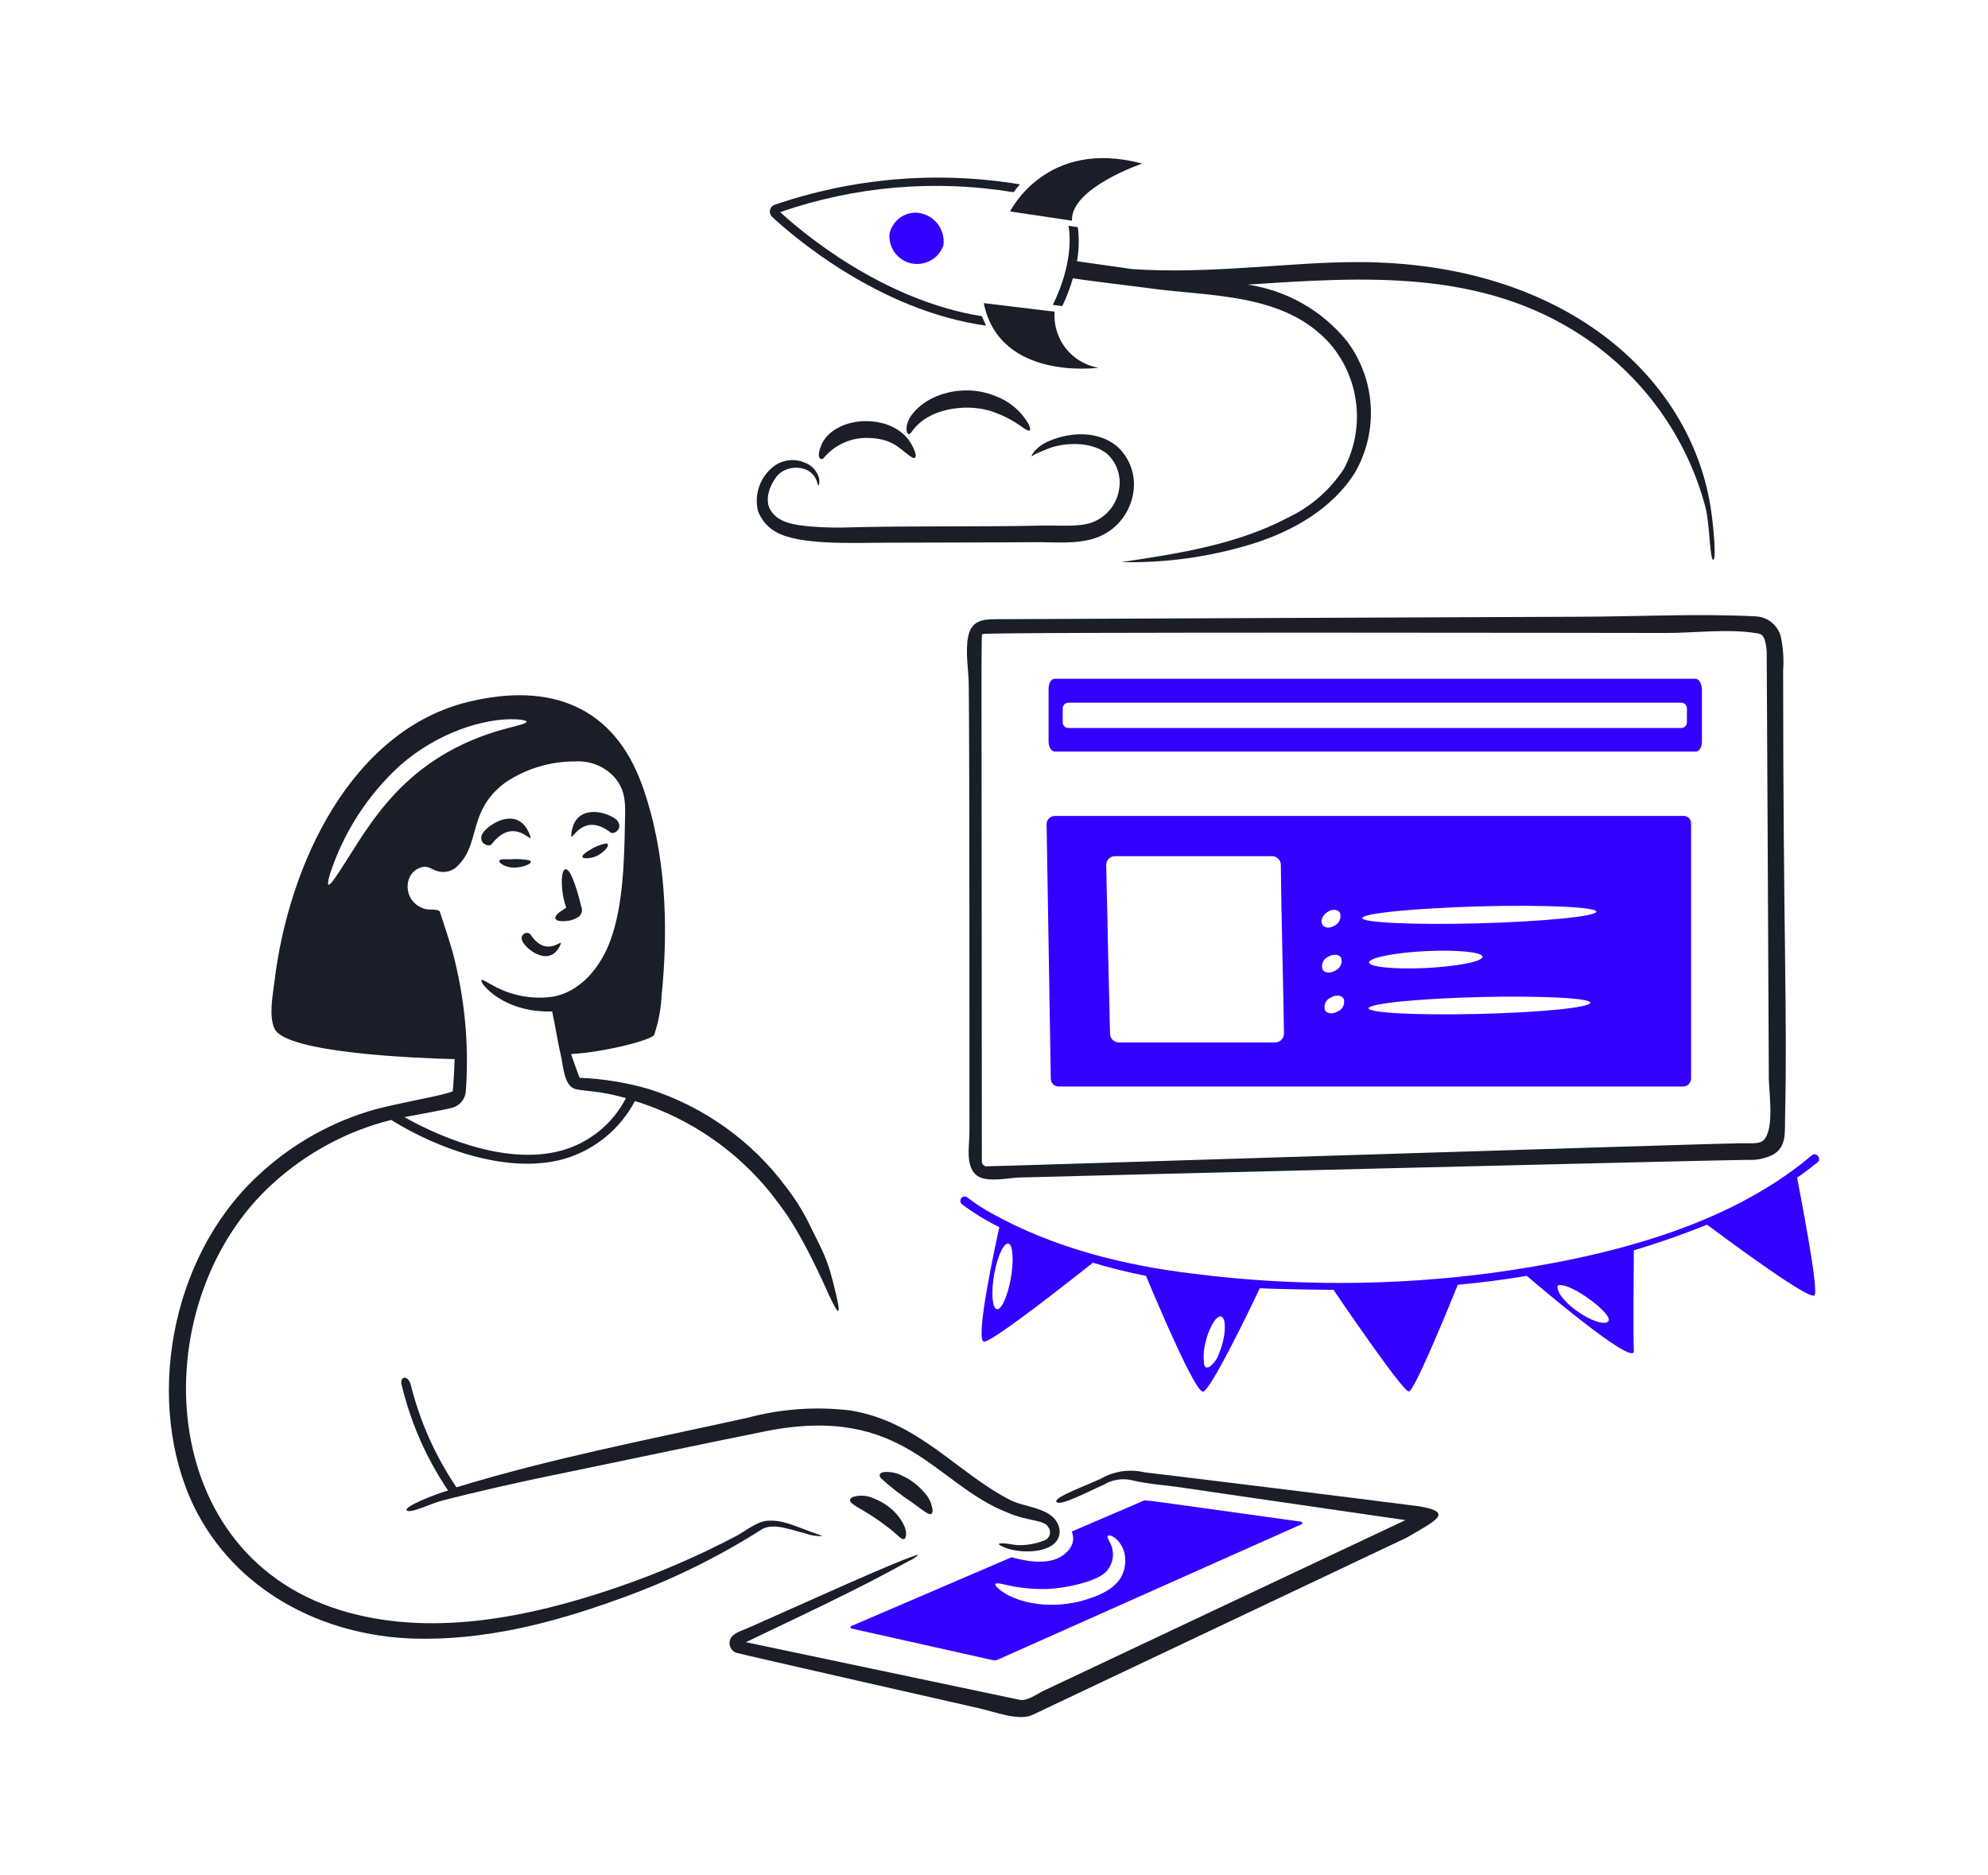 <?xml version="1.0" encoding="UTF-8"?> <svg xmlns="http://www.w3.org/2000/svg" viewBox="1852.476 2360.659 218.049 205.681" width="218.049" height="205.681"><path fill="#191e28" stroke="none" fill-opacity="1" stroke-width="1" stroke-opacity="1" color="rgb(51, 51, 51)" font-size-adjust="none" id="tSvgdd1a6d95e0" title="Path 1" d="M 2008.18 2525.887 C 2000.959 2524.949 1980.811 2522.478 1977.996 2522.152 C 1976.398 2521.773 1974.715 2522.011 1973.285 2522.819 C 1971.6 2523.624 1967.95 2524.915 1968.363 2525.405 C 1968.775 2525.895 1971.848 2524.256 1973.514 2523.528 C 1974.437 2522.964 1975.542 2522.778 1976.598 2523.011 C 1978.341 2523.451 1980.237 2523.547 1982.037 2523.815 C 1983.876 2524.101 2006.169 2527.32 2006.628 2527.397 C 1999.007 2530.979 1972.078 2543.68 1966.904 2546.131 C 1966.195 2546.476 1965.123 2547.28 1964.319 2547.108 C 1964.319 2547.108 1934.634 2540.863 1934.289 2540.787 C 1940.284 2537.894 1946.393 2535.098 1952.198 2531.86 C 1952.573 2531.708 1952.917 2531.487 1953.212 2531.209 C 1952.251 2531.209 1939.424 2537.073 1934.674 2539.159 C 1934.08 2539.444 1933.123 2539.676 1932.701 2540.231 C 1932.266 2540.848 1932.544 2541.709 1933.256 2541.955 C 1934.132 2542.2 1958.405 2547.704 1959.743 2548.008 C 1961.773 2548.471 1964.336 2549.495 1965.814 2548.717 C 1970.794 2546.342 2004.788 2530.27 2006.776 2529.313C 2009.874 2527.477 2012.043 2526.56 2008.18 2525.887Z" style=""></path><path fill="#191e28" stroke="none" fill-opacity="1" stroke-width="1" stroke-opacity="1" color="rgb(51, 51, 51)" font-size-adjust="none" id="tSvg131cb3ef394" title="Path 2" d="M 2048.265 2483.322 C 2048.538 2471.927 2048.055 2462.813 2048.055 2434.208 C 2048.145 2432.97 2048.061 2431.726 2047.805 2430.511 C 2047.486 2429.25 2046.384 2428.342 2045.085 2428.269 C 2038.67 2427.943 2032.178 2428.289 2025.723 2428.308 C 2019.115 2428.327 1966.43 2428.557 1962.12 2428.576 C 1960.55 2428.576 1959.056 2428.538 1958.673 2430.453 C 1958.328 2432.158 1958.712 2434.016 1958.731 2435.74 C 1958.826 2441.736 1958.807 2483.054 1958.807 2484.892 C 1958.807 2486.31 1958.309 2488.703 1959.688 2489.644 C 1960.78 2490.39 1963.039 2489.854 1964.323 2489.815 C 1966.047 2489.758 2042.155 2487.862 2044.185 2487.881 C 2045.14 2487.935 2046.093 2487.738 2046.948 2487.309C 2048.457 2486.447 2048.229 2484.819 2048.265 2483.322Z M 2046.139 2485.429 C 2045.676 2486.179 2045.051 2486.061 2043.247 2486.061 C 2039.246 2486.116 1960.685 2488.634 1960.588 2488.59 C 1960.463 2488.55 1960.35 2488.477 1960.263 2488.378 C 1960.183 2488.246 1960.149 2488.091 1960.167 2487.938 C 1960.147 2427.742 1960.055 2430.308 1960.263 2430.204 C 1960.346 2429.952 2035.334 2430.089 2035.203 2430.089 C 2038.421 2430.089 2042.062 2429.592 2045.22 2430.128 C 2045.68 2430.204 2045.791 2430.319 2046.005 2430.741 C 2046.172 2431.274 2046.256 2431.829 2046.254 2432.388 C 2046.273 2437.789 2046.484 2475.161 2046.484 2478.475C 2046.407 2479.858 2047.11 2483.857 2046.139 2485.429Z" style=""></path><path fill="#191e28" stroke="none" fill-opacity="1" stroke-width="1" stroke-opacity="1" color="rgb(51, 51, 51)" font-size-adjust="none" id="tSvgd848db85f4" title="Path 3" d="M 1952.143 2408.274 C 1952.257 2408.292 1952.391 2408.16 1952.583 2407.872 C 1954.364 2405.459 1958.271 2404.941 1960.952 2405.688 C 1962.303 2406.1 1963.573 2406.741 1964.706 2407.584 C 1965.372 2408.061 1965.683 2408.026 1965.299 2407.182 C 1964.501 2405.784 1963.242 2404.706 1961.737 2404.133 C 1960.7 2403.699 1959.587 2403.477 1958.462 2403.482 C 1954.461 2403.52 1951.985 2406.006 1951.912 2407.562C 1951.874 2408.026 1952.008 2408.253 1952.143 2408.274Z" style=""></path><path fill="#191e28" stroke="none" fill-opacity="1" stroke-width="1" stroke-opacity="1" color="rgb(51, 51, 51)" font-size-adjust="none" id="tSvgefb5837b12" title="Path 4" d="M 1942.545 2411.013 C 1942.66 2411.052 1942.814 2410.937 1942.986 2410.707 C 1944.178 2409.379 1945.894 2408.643 1947.678 2408.695 C 1950.285 2408.752 1951.032 2409.768 1952.217 2410.63 C 1953.334 2411.509 1952.961 2410.046 1952.122 2408.887 C 1949.943 2405.982 1944.215 2406.25 1942.642 2409.29C 1942.509 2409.596 1941.974 2410.822 1942.545 2411.013Z" style=""></path><path fill="#191e28" stroke="none" fill-opacity="1" stroke-width="1" stroke-opacity="1" color="rgb(51, 51, 51)" font-size-adjust="none" id="tSvg13c464310a9" title="Path 5" d="M 1974.934 2409.558 C 1972.902 2407.947 1969.99 2408.01 1967.618 2409.002 C 1966.995 2409.25 1966.434 2409.629 1965.971 2410.113 C 1965.664 2410.458 1965.607 2410.707 1965.626 2410.765 C 1965.569 2410.574 1967.714 2409.749 1967.943 2409.692 C 1969.82 2409.156 1972.348 2409.175 1973.919 2410.454 C 1974.954 2411.41 1975.449 2412.816 1975.24 2414.209 C 1975.032 2415.808 1974.01 2417.186 1972.54 2417.848 C 1971.103 2418.515 1968.939 2418.27 1966.794 2418.308 C 1959.84 2418.461 1952.89 2418.327 1945.938 2418.498 C 1944.406 2418.563 1942.871 2418.531 1941.342 2418.403 C 1939.771 2418.251 1937.703 2418.059 1936.898 2416.45 C 1936.343 2415.262 1936.993 2413.782 1937.66 2412.925 C 1938.637 2411.661 1941.05 2411.565 1941.893 2413.059 C 1942.03 2413.326 1942.133 2413.609 1942.198 2413.902 C 1942.238 2413.959 1942.389 2413.749 1942.333 2413.193 C 1942.148 2412.387 1941.573 2411.726 1940.801 2411.431 C 1939.556 2410.861 1938.091 2411.096 1937.086 2412.025 C 1935.768 2413.19 1935.201 2414.988 1935.611 2416.699 C 1935.968 2417.673 1936.661 2418.489 1937.565 2418.998 C 1940.097 2420.452 1945.694 2420.21 1949.707 2420.185 C 1952.809 2420.166 1963.592 2420.166 1965.872 2420.128 C 1968.035 2420.109 1970.444 2420.376 1972.54 2419.707 C 1974.778 2418.979 1976.415 2417.052 1976.772 2414.725C 1977.098 2412.8 1976.402 2410.844 1974.934 2409.558Z" style=""></path><path fill="#3300ff" stroke="none" fill-opacity="1" stroke-width="1" stroke-opacity="1" color="rgb(51, 51, 51)" font-size-adjust="none" id="tSvge44c606175" title="Path 6" d="M 1950.036 2386.322 C 1950.316 2384.975 1951.494 2384.003 1952.87 2383.985 C 1954.762 2384.018 1956.202 2385.692 1955.953 2387.567 C 1955.182 2389.784 1952.301 2390.334 1950.767 2388.558C 1950.234 2387.94 1949.97 2387.135 1950.036 2386.322Z" style=""></path><path fill="#191e28" stroke="none" fill-opacity="1" stroke-width="1" stroke-opacity="1" color="rgb(51, 51, 51)" font-size-adjust="none" id="tSvg1504aea3249" title="Path 7" d="M 1937.434 2383.124 C 1936.89 2383.322 1936.737 2384.018 1937.148 2384.426 C 1939.216 2386.36 1948.77 2394.731 1960.628 2396.379 C 1960.532 2396.13 1960.342 2395.747 1960.167 2395.344 C 1949.271 2393.601 1940.461 2386.15 1938.048 2383.928 C 1946.261 2381.077 1955.057 2380.326 1963.634 2381.744 C 1963.92 2381.38 1964.17 2381.077 1964.343 2380.882C 1955.326 2379.388 1946.079 2380.159 1937.434 2383.124Z" style=""></path><path fill="#191e28" stroke="none" fill-opacity="1" stroke-width="1" stroke-opacity="1" color="rgb(51, 51, 51)" font-size-adjust="none" id="tSvg4c746cc096" title="Path 8" d="M 2001.381 2389.406 C 1993.855 2389.406 1985.084 2390.766 1976.613 2390.169 C 1974.621 2389.883 1972.612 2389.597 1970.599 2389.311 C 1970.823 2388.078 1970.855 2386.818 1970.695 2385.575 C 1970.446 2385.537 1970.101 2385.499 1969.679 2385.422 C 1970.196 2388.716 1968.917 2392.146 1967.956 2394.1 C 1968.396 2394.157 1968.761 2394.195 1968.99 2394.233 C 1969.462 2393.245 1969.852 2392.22 1970.158 2391.169 C 1970.139 2391.245 1977.283 2392.107 1977.992 2392.203 C 1984.963 2393.237 1993.351 2392.625 1998.446 2398.467 C 2001.641 2402.28 2002.215 2407.645 1999.9 2412.048 C 1998.39 2414.378 1996.262 2416.241 1993.753 2417.43 C 1988.142 2420.399 1981.745 2421.377 1975.463 2422.315 C 1980.341 2422.424 1985.204 2421.745 1989.866 2420.304 C 1994.232 2418.943 1998.637 2416.454 2001.106 2412.469 C 2003.719 2407.912 2003.357 2402.234 2000.187 2398.045 C 1997.462 2394.707 1993.589 2392.508 1989.328 2391.878 C 2002.006 2391.035 2014.857 2390.153 2025.984 2397.49 C 2032.677 2401.886 2037.508 2408.602 2039.548 2416.347 C 2040.016 2418.211 2040.01 2422.071 2040.386 2422.064 C 2040.762 2422.056 2040.399 2418.153 2040.09 2416.231C 2037.805 2401.954 2024.01 2389.406 2001.381 2389.406Z" style=""></path><path fill="#191e28" stroke="none" fill-opacity="1" stroke-width="1" stroke-opacity="1" color="rgb(51, 51, 51)" font-size-adjust="none" id="tSvg290b23b7e7" title="Path 9" d="M 1963.269 2383.852 C 1963.269 2383.852 1967.196 2375.768 1977.749 2378.603 C 1977.749 2378.603 1969.897 2381.27 1970.05 2384.866C 1967.789 2384.528 1965.529 2384.19 1963.269 2383.852Z" style=""></path><path fill="#191e28" stroke="none" fill-opacity="1" stroke-width="1" stroke-opacity="1" color="rgb(51, 51, 51)" font-size-adjust="none" id="tSvg2557a79a87" title="Path 10" d="M 1960.378 2393.908 C 1962.97 2394.221 1965.561 2394.534 1968.153 2394.847 C 1967.923 2397.831 1970.008 2400.498 1972.96 2400.995C 1972.941 2400.995 1962.12 2402.49 1960.378 2393.908Z" style=""></path><path fill="#3300ff" stroke="none" fill-opacity="1" stroke-width="1" stroke-opacity="1" color="rgb(51, 51, 51)" font-size-adjust="none" id="tSvg5015ec9d92" title="Path 11" d="M 2051.865 2487.443 C 2051.699 2487.238 2051.396 2487.212 2051.198 2487.385 C 2041.718 2495.412 2028.024 2498.649 2016.017 2500.297 C 2005.193 2501.72 1994.231 2501.746 1983.4 2500.373 C 1975.721 2499.453 1968.064 2497.538 1961.242 2493.745 C 1960.307 2493.241 1959.416 2492.658 1958.58 2492.002 C 1958.293 2491.773 1957.865 2491.942 1957.811 2492.306 C 1957.786 2492.474 1957.853 2492.644 1957.987 2492.75 C 1959.272 2493.71 1960.643 2494.55 1962.083 2495.258 C 1961.547 2497.73 1959.344 2507.92 1960.436 2507.824 C 1961.528 2507.729 1970.433 2500.679 1972.348 2499.166 C 1974.263 2499.744 1976.207 2500.223 1978.171 2500.602 C 1979.339 2503.4 1983.59 2513.475 1984.433 2513.303 C 1985.276 2513.131 1989.45 2504.511 1990.657 2501.965 C 1993.53 2502.098 1998.739 2502.137 1998.739 2502.137 C 1998.739 2502.137 2006.285 2513.285 2006.994 2513.285 C 2007.588 2513.285 2011.15 2504.588 2012.376 2501.581 C 2014.999 2501.331 2017.508 2501.025 2019.94 2500.604 C 2020.534 2501.121 2031.776 2510.737 2031.68 2508.841 C 2031.604 2507.155 2031.661 2499.799 2031.68 2497.807 C 2034.208 2497.045 2036.966 2496.102 2039.705 2494.991 C 2041.697 2496.466 2051.041 2503.42 2051.502 2502.73 C 2051.978 2502.021 2049.855 2491.297 2049.587 2489.839 C 2050.391 2489.282 2051.158 2488.689 2051.904 2488.095C 2052.045 2487.895 2052.029 2487.624 2051.865 2487.443Z M 1986.746 2507.135 C 1986.634 2507.859 1986.429 2508.566 1986.136 2509.237 C 1985.941 2509.787 1985.58 2510.263 1985.103 2510.598 C 1984.701 2510.77 1984.566 2510.541 1984.531 2510.158 C 1984.47 2509.609 1984.483 2509.055 1984.57 2508.51 C 1984.819 2507.035 1985.489 2505.503 1986.083 2505.139C 1986.673 2504.759 1986.97 2505.642 1986.746 2507.135Z M 1963.515 2499.53 C 1963.381 2501.427 1962.768 2503.476 1962.174 2504.089 C 1961.579 2504.701 1961.216 2503.648 1961.351 2501.771 C 1961.485 2499.895 1962.097 2497.865 1962.691 2497.251C 1963.288 2496.599 1963.653 2497.614 1963.515 2499.53Z M 2028.439 2505.755 C 2026.952 2505.823 2023.306 2503.318 2023.306 2501.791 C 2023.306 2501.695 2023.345 2501.656 2023.401 2501.637 C 2023.567 2501.606 2023.737 2501.613 2023.899 2501.656 C 2025.275 2501.852 2028.404 2504.143 2028.879 2505.181C 2029.017 2505.544 2028.864 2505.736 2028.439 2505.755Z" style=""></path><path fill="#3300ff" stroke="none" fill-opacity="1" stroke-width="1" stroke-opacity="1" color="rgb(51, 51, 51)" font-size-adjust="none" id="tSvg15e2a797d19" title="Path 12" d="M 1995.215 2527.574 C 1976.958 2525.045 1978.18 2525.147 1977.806 2525.313 C 1975.214 2526.424 1972.622 2527.536 1970.03 2528.648 C 1970.279 2529.261 1970.394 2530.315 1969.015 2531.291 C 1967.387 2532.441 1964.633 2531.828 1963.441 2531.464 C 1957.567 2533.986 1951.693 2536.508 1945.818 2539.03 C 1945.726 2539.083 1945.726 2539.216 1945.818 2539.269 C 1945.824 2539.273 1945.831 2539.276 1945.837 2539.279 C 1950.996 2540.434 1956.154 2541.59 1961.312 2542.746 C 1961.524 2542.795 1961.745 2542.775 1961.944 2542.689 C 1973.046 2537.74 1984.147 2532.792 1995.249 2527.843 C 1995.346 2527.774 1995.331 2527.626 1995.223 2527.577C 1995.22 2527.576 1995.217 2527.575 1995.215 2527.574Z M 1975.757 2532.88 C 1975.219 2534.875 1972.97 2535.748 1970.988 2536.289 C 1967.301 2537.223 1963.791 2536.384 1962.12 2535.024 C 1961.316 2534.358 1961.584 2534.201 1962.522 2534.431 C 1964.144 2534.83 1965.813 2535.004 1967.482 2534.948 C 1969.332 2534.853 1972.545 2534.197 1973.707 2533.147 C 1974.624 2532.259 1974.814 2530.858 1974.167 2529.757 C 1973.994 2529.394 1973.881 2529.221 1973.994 2529.125C 1974.324 2528.795 1976.481 2530.192 1975.757 2532.88Z" style=""></path><path fill="#191e28" stroke="none" fill-opacity="1" stroke-width="1" stroke-opacity="1" color="rgb(51, 51, 51)" font-size-adjust="none" id="tSvg41df10b53b" title="Path 13" d="M 1948.331 2525.026 C 1947.614 2524.683 1946.794 2524.622 1946.033 2524.854 C 1945.612 2525.044 1945.631 2525.313 1945.918 2525.562 C 1946.386 2525.968 1947.856 2526.648 1949.595 2527.976 C 1950.323 2528.512 1950.82 2528.971 1951.146 2529.259 C 1951.472 2529.547 1951.76 2529.623 1951.855 2529.087C 1951.998 2528.124 1950.806 2525.984 1948.331 2525.026Z" style=""></path><path fill="#191e28" stroke="none" fill-opacity="1" stroke-width="1" stroke-opacity="1" color="rgb(51, 51, 51)" font-size-adjust="none" id="tSvg8bdf008998" title="Path 14" d="M 1951.491 2522.554 C 1950.84 2522.205 1950.1 2522.058 1949.365 2522.133 C 1948.925 2522.229 1948.868 2522.497 1949.079 2522.784 C 1950.15 2523.763 1951.297 2524.655 1952.508 2525.452 C 1953.216 2525.969 1953.734 2526.371 1954.116 2526.601 C 1954.48 2526.812 1954.749 2526.85 1954.768 2526.333 C 1954.686 2525.592 1954.363 2524.899 1953.849 2524.36C 1953.203 2523.595 1952.398 2522.978 1951.491 2522.554Z" style=""></path><path fill="#191e28" stroke="none" fill-opacity="1" stroke-width="1" stroke-opacity="1" color="rgb(51, 51, 51)" font-size-adjust="none" id="tSvg10c4bcb5492" title="Path 15" d="M 1968.613 2528.11 C 1967.941 2525.986 1965.011 2526.072 1963.288 2525.198 C 1957.436 2522.202 1953.272 2516.608 1945.765 2515.371 C 1941.975 2514.911 1938.133 2515.184 1934.446 2516.176 C 1923.76 2518.532 1912.996 2520.601 1902.54 2523.798 C 1900.232 2520.383 1898.54 2516.591 1897.54 2512.592 C 1897.445 2512.151 1897.064 2511.596 1896.683 2511.83 C 1896.433 2511.982 1896.472 2512.346 1896.549 2512.634 C 1897.536 2516.745 1899.256 2520.645 1901.624 2524.147 C 1899.996 2524.623 1896.766 2525.925 1897.085 2526.33 C 1897.404 2526.735 1899.843 2525.545 1900.895 2525.277 C 1904.755 2524.271 1910.059 2523.085 1913.536 2522.384 C 1921.176 2520.814 1928.799 2519.185 1936.422 2517.652 C 1951.671 2514.614 1954.942 2523.439 1963.004 2526.579 C 1965.426 2527.61 1967.028 2527.292 1967.504 2528.245 C 1967.829 2528.757 1967.584 2529.438 1967.007 2529.625 C 1966.099 2529.988 1965.127 2530.164 1964.149 2530.142 C 1963.747 2530.142 1962.292 2529.798 1962.043 2530.008 C 1961.985 2530.046 1962.138 2530.181 1962.637 2530.389 C 1964.236 2531.029 1967.019 2531.056 1968.19 2529.891C 1968.66 2529.427 1968.824 2528.736 1968.613 2528.11Z" style=""></path><path fill="#191e28" stroke="none" fill-opacity="1" stroke-width="1" stroke-opacity="1" color="rgb(51, 51, 51)" font-size-adjust="none" id="tSvg11675ea8192" title="Path 16" d="M 1944.194 2502.71 C 1943.213 2498.457 1942.826 2498.205 1940.977 2494.396 C 1940.333 2493.171 1939.583 2492.005 1938.737 2490.91 C 1934.973 2485.827 1929.708 2482.055 1923.686 2480.126 C 1921.205 2479.403 1918.646 2478.985 1916.065 2478.881 C 1916.005 2478.86 1915.125 2476.329 1915.112 2476.275 C 1918.808 2476.065 1923.941 2474.743 1924.229 2474.168 C 1924.691 2472.808 1924.961 2471.39 1925.033 2469.954 C 1925.818 2462.311 1925.531 2454.132 1922.926 2446.834 C 1919.803 2438.108 1912.85 2435.443 1903.779 2437.659 C 1891.078 2440.808 1884.155 2455.296 1882.578 2468.326 C 1882.406 2469.782 1881.927 2472.1 1882.598 2473.517 C 1883.9 2476.185 1898.36 2476.735 1902.342 2476.832 C 1902.29 2478.709 1902.125 2480.452 1902.133 2480.357 C 1901.143 2480.847 1895.125 2481.812 1892.767 2482.598 C 1888.245 2484.014 1884.107 2486.445 1880.668 2489.705 C 1870.956 2498.803 1868.398 2514.757 1873.735 2525.87 C 1878.255 2535.123 1887.792 2540.067 1897.828 2540.391 C 1905.354 2540.622 1912.842 2538.762 1919.948 2536.198 C 1925.629 2534.217 1931.06 2531.582 1936.131 2528.345 C 1937.417 2527.728 1939.042 2528.416 1940.824 2528.861 C 1941.398 2529.077 1942.011 2529.175 1942.624 2529.147 C 1942.72 2529.09 1942.338 2529.032 1941.436 2528.688 C 1939.19 2527.845 1938.18 2527.375 1936.687 2527.461 C 1935.519 2527.538 1934.35 2528.515 1933.353 2529.071 C 1929.057 2531.344 1924.586 2533.272 1919.985 2534.836 C 1910.466 2538.075 1899.549 2540.333 1889.667 2537.23 C 1868.939 2530.744 1868.474 2503.025 1882.409 2490.472 C 1886.088 2487.112 1890.543 2484.716 1895.374 2483.5 C 1900.674 2486.796 1908.365 2489.488 1914.373 2487.771 C 1917.704 2486.792 1920.495 2484.505 1922.111 2481.432 C 1922.263 2481.489 1922.455 2481.527 1922.608 2481.584 C 1928.277 2483.44 1933.287 2486.9 1937.03 2491.545 C 1938.136 2493.06 1939.837 2494.727 1943.412 2502.732C 1944.424 2504.913 1944.756 2505.145 1944.194 2502.71Z M 1889.267 2456.891 C 1888.405 2458.155 1888.253 2457.905 1888.695 2456.45 C 1890.186 2451.921 1892.818 2447.852 1896.337 2444.635 C 1900.397 2441.042 1905.578 2439.385 1909.131 2439.559 C 1910.701 2439.674 1910.528 2439.94 1909.073 2440.287 C 1908.345 2440.497 1907.292 2440.727 1906.024 2441.168C 1895.61 2444.74 1892.302 2452.574 1889.267 2456.891Z M 1899.092 2455.511 C 1899.073 2455.511 1899.053 2455.511 1899.034 2455.511 C 1899.049 2455.509 1899.063 2455.503 1899.073 2455.492C 1899.084 2455.492 1899.092 2455.501 1899.092 2455.511Z M 1914.164 2486.83 C 1907.633 2488.686 1899.762 2484.857 1896.832 2483.19 C 1897.368 2483.095 1901.804 2482.288 1902.156 2482.142 C 1902.963 2481.889 1903.528 2481.161 1903.573 2480.316 C 1903.935 2475.189 1903.443 2470.037 1902.118 2465.071 C 1901.697 2463.596 1901.198 2462.141 1900.72 2460.666 C 1900.605 2460.321 1899.456 2460.493 1899.092 2460.36 C 1896.592 2459.633 1896.637 2456.351 1898.711 2455.786 C 1899.42 2455.596 1899.764 2455.977 1900.377 2456.189 C 1901.215 2456.472 1902.14 2456.231 1902.733 2455.575 C 1905.222 2453.05 1903.753 2449.629 1907.866 2446.515 C 1910.16 2444.965 1912.872 2444.15 1915.641 2444.178 C 1917.311 2444.09 1918.927 2444.789 1920.006 2446.068 C 1921.193 2447.543 1921.059 2449.132 1921.021 2450.895 C 1920.946 2455.165 1920.817 2459.988 1919.45 2463.748 C 1918.416 2466.641 1916.158 2469.552 1912.919 2470.012 C 1910.765 2470.275 1908.583 2469.86 1906.676 2468.824 C 1905.872 2468.403 1905.431 2468.077 1905.297 2468.157 C 1905.019 2468.269 1906.555 2470.435 1909.894 2471.28 C 1910.851 2471.521 1911.837 2471.631 1912.824 2471.606 C 1912.9 2471.606 1912.977 2471.586 1913.035 2471.586 C 1913.398 2473.196 1913.606 2474.804 1913.987 2476.394 C 1914.256 2477.448 1914.294 2479.842 1915.653 2480.13 C 1916.553 2480.321 1917.473 2480.341 1918.392 2480.493 C 1919.315 2480.65 1920.229 2480.854 1921.131 2481.107C 1919.7 2483.896 1917.178 2485.968 1914.164 2486.83Z" style=""></path><path fill="#191e28" stroke="none" fill-opacity="1" stroke-width="1" stroke-opacity="1" color="rgb(51, 51, 51)" font-size-adjust="none" id="tSvg23a769a8d0" title="Path 17" d="M 1906.389 2453.27 C 1908.917 2449.975 1911.043 2453.519 1910.622 2452.332 C 1909.319 2448.654 1905.565 2451.335 1905.297 2452.313C 1905.067 2453.309 1906.14 2453.557 1906.389 2453.27Z" style=""></path><path fill="#191e28" stroke="none" fill-opacity="1" stroke-width="1" stroke-opacity="1" color="rgb(51, 51, 51)" font-size-adjust="none" id="tSvgb077579fcc" title="Path 18" d="M 1919.469 2451.987 C 1919.776 2452.197 1920.752 2451.68 1920.274 2450.799 C 1919.796 2449.917 1915.486 2448.347 1915.141 2452.197C 1915.026 2453.424 1916.232 2449.477 1919.469 2451.987Z" style=""></path><path fill="#191e28" stroke="none" fill-opacity="1" stroke-width="1" stroke-opacity="1" color="rgb(51, 51, 51)" font-size-adjust="none" id="tSvg1654ae71d70" title="Path 19" d="M 1913.762 2461.66 C 1914.034 2461.709 1914.312 2461.716 1914.586 2461.679 C 1915.049 2461.651 1915.497 2461.506 1915.889 2461.257 C 1916.268 2461.01 1916.414 2460.524 1916.233 2460.108 C 1916.037 2459.277 1915.397 2456.802 1914.816 2456.182 C 1914.299 2455.568 1913.935 2456.563 1914.164 2458.442 C 1914.237 2459.05 1914.379 2459.648 1914.586 2460.224 C 1914.426 2460.314 1914.272 2460.417 1914.126 2460.53C 1913.491 2460.891 1913.015 2461.497 1913.762 2461.66Z" style=""></path><path fill="#191e28" stroke="none" fill-opacity="1" stroke-width="1" stroke-opacity="1" color="rgb(51, 51, 51)" font-size-adjust="none" id="tSvgc9c40a9027" title="Path 20" d="M 1910.563 2455.032 C 1909.858 2454.89 1909.136 2454.852 1908.419 2454.918 C 1907.595 2454.879 1907.04 2454.899 1907.308 2455.262 C 1907.549 2455.505 1907.855 2455.67 1908.19 2455.739C 1909.241 2456.062 1911.222 2455.388 1910.563 2455.032Z" style=""></path><path fill="#191e28" stroke="none" fill-opacity="1" stroke-width="1" stroke-opacity="1" color="rgb(51, 51, 51)" font-size-adjust="none" id="tSvg14776fe77fe" title="Path 21" d="M 1918.952 2453.174 C 1918.309 2453.291 1917.696 2453.539 1917.153 2453.902 C 1916.486 2454.283 1916.137 2454.649 1916.501 2454.783 C 1917.217 2454.858 1917.934 2454.645 1918.493 2454.19C 1919.183 2453.672 1919.335 2453.193 1918.952 2453.174Z" style=""></path><path fill="#191e28" stroke="none" fill-opacity="1" stroke-width="1" stroke-opacity="1" color="rgb(51, 51, 51)" font-size-adjust="none" id="tSvg176a8667dbe" title="Path 22" d="M 1909.721 2463.748 C 1909.875 2464.552 1912.747 2467.024 1913.954 2464.265 C 1914.335 2463.384 1912.46 2465.951 1910.62 2463.097 C 1910.259 2462.831 1909.746 2463.055 1909.696 2463.501C 1909.686 2463.584 1909.695 2463.668 1909.721 2463.748Z" style=""></path><path fill="#3300ff" stroke="none" fill-opacity="1" stroke-width="1" stroke-opacity="1" color="rgb(51, 51, 51)" font-size-adjust="none" id="tSvg13599d45a6f" title="Path 23" d="M 2037.062 2450.157 C 2014.079 2450.157 1991.097 2450.157 1968.115 2450.157 C 1967.596 2450.2 1967.214 2450.664 1967.272 2451.182 C 1967.425 2460.472 1967.579 2469.762 1967.732 2479.052 C 1967.779 2479.503 1968.161 2479.843 1968.613 2479.838 C 1991.436 2479.838 2014.258 2479.838 2037.081 2479.838 C 2037.565 2479.833 2037.956 2479.441 2037.961 2478.957 C 2037.961 2469.635 2037.961 2460.313 2037.961 2450.99C 2037.976 2450.497 2037.552 2450.105 2037.062 2450.157Z M 1992.342 2475.002 C 1986.621 2475.002 1980.901 2475.002 1975.181 2475.002 C 1974.666 2474.997 1974.246 2474.587 1974.229 2474.072 C 1974.153 2471.008 1973.922 2461.257 1973.808 2455.549 C 1973.794 2455.012 1974.228 2454.57 1974.765 2454.573 C 1980.511 2454.573 1986.256 2454.573 1992.001 2454.573 C 1992.524 2454.569 1992.952 2454.988 1992.96 2455.511 C 1992.998 2460.396 1993.266 2470.203 1993.304 2474.015C 1993.311 2474.554 1992.88 2474.996 1992.342 2475.002Z M 1998.088 2460.683 C 1998.619 2460.332 1999.256 2460.397 1999.447 2460.798 C 1999.617 2461.336 1999.376 2461.918 1998.875 2462.178 C 1998.339 2462.522 1997.708 2462.464 1997.515 2462.062C 1997.264 2461.66 1997.547 2461.04 1998.088 2460.683Z M 1997.532 2466.985 C 1997.358 2466.437 1997.621 2465.844 1998.145 2465.606 C 1998.716 2465.261 1999.371 2465.32 1999.581 2465.721 C 1999.752 2466.27 1999.49 2466.86 1998.968 2467.1C 1998.412 2467.464 1997.754 2467.41 1997.532 2466.985Z M 1999.237 2471.583 C 1998.665 2471.928 1998.011 2471.868 1997.8 2471.467 C 1997.629 2470.919 1997.891 2470.329 1998.412 2470.089 C 1998.984 2469.744 1999.638 2469.803 1999.849 2470.203C 2000.03 2470.752 1999.765 2471.349 1999.237 2471.583Z M 2019.269 2471.698 C 2013.025 2472.033 2005.978 2471.984 2003.469 2471.583 C 2000.96 2471.162 2003.986 2470.548 2010.232 2470.203 C 2016.479 2469.858 2023.523 2469.917 2026.032 2470.318C 2028.52 2470.739 2025.493 2471.363 2019.269 2471.698Z M 2006.552 2465.166 C 2009.73 2464.812 2013.351 2464.88 2014.634 2465.28 C 2015.918 2465.702 2014.367 2466.315 2011.168 2466.66 C 2007.989 2467.005 2004.369 2466.945 2003.086 2466.544C 2001.803 2466.143 2003.353 2465.521 2006.552 2465.166Z M 2019.518 2461.736 C 2012.945 2462.109 2005.48 2462.081 2002.817 2461.678 C 2000.175 2461.276 2003.373 2460.644 2009.942 2460.28 C 2016.515 2459.899 2023.98 2459.935 2026.643 2460.337C 2029.285 2460.741 2026.106 2461.363 2019.518 2461.736Z" style=""></path><path fill="#3300ff" stroke="none" fill-opacity="1" stroke-width="1" stroke-opacity="1" color="rgb(51, 51, 51)" font-size-adjust="none" id="tSvg15d3c24a60" title="Path 24" d="M 2038.44 2435.111 C 2015.011 2435.111 1991.582 2435.111 1968.153 2435.111 C 1967.772 2435.111 1967.486 2435.609 1967.486 2436.222 C 1967.486 2438.144 1967.486 2440.066 1967.486 2441.987 C 1967.486 2442.601 1967.812 2443.137 1968.195 2443.098 C 1991.624 2443.098 2015.053 2443.098 2038.482 2443.098 C 2038.863 2443.098 2039.149 2442.601 2039.149 2441.987 C 2039.149 2440.066 2039.149 2438.144 2039.149 2436.222C 2039.111 2435.609 2038.823 2435.111 2038.44 2435.111Z M 2037.502 2439.881 C 2037.505 2440.232 2037.22 2440.517 2036.869 2440.512 C 2014.468 2440.512 1992.067 2440.512 1969.666 2440.512 C 1969.315 2440.516 1969.03 2440.231 1969.034 2439.881 C 1969.034 2439.376 1969.034 2438.871 1969.034 2438.367 C 1969.03 2438.016 1969.315 2437.731 1969.666 2437.735 C 1992.067 2437.735 2014.468 2437.735 2036.869 2437.735 C 2037.22 2437.731 2037.505 2438.016 2037.502 2438.367C 2037.502 2438.871 2037.502 2439.376 2037.502 2439.881Z" style=""></path><defs> </defs></svg> 